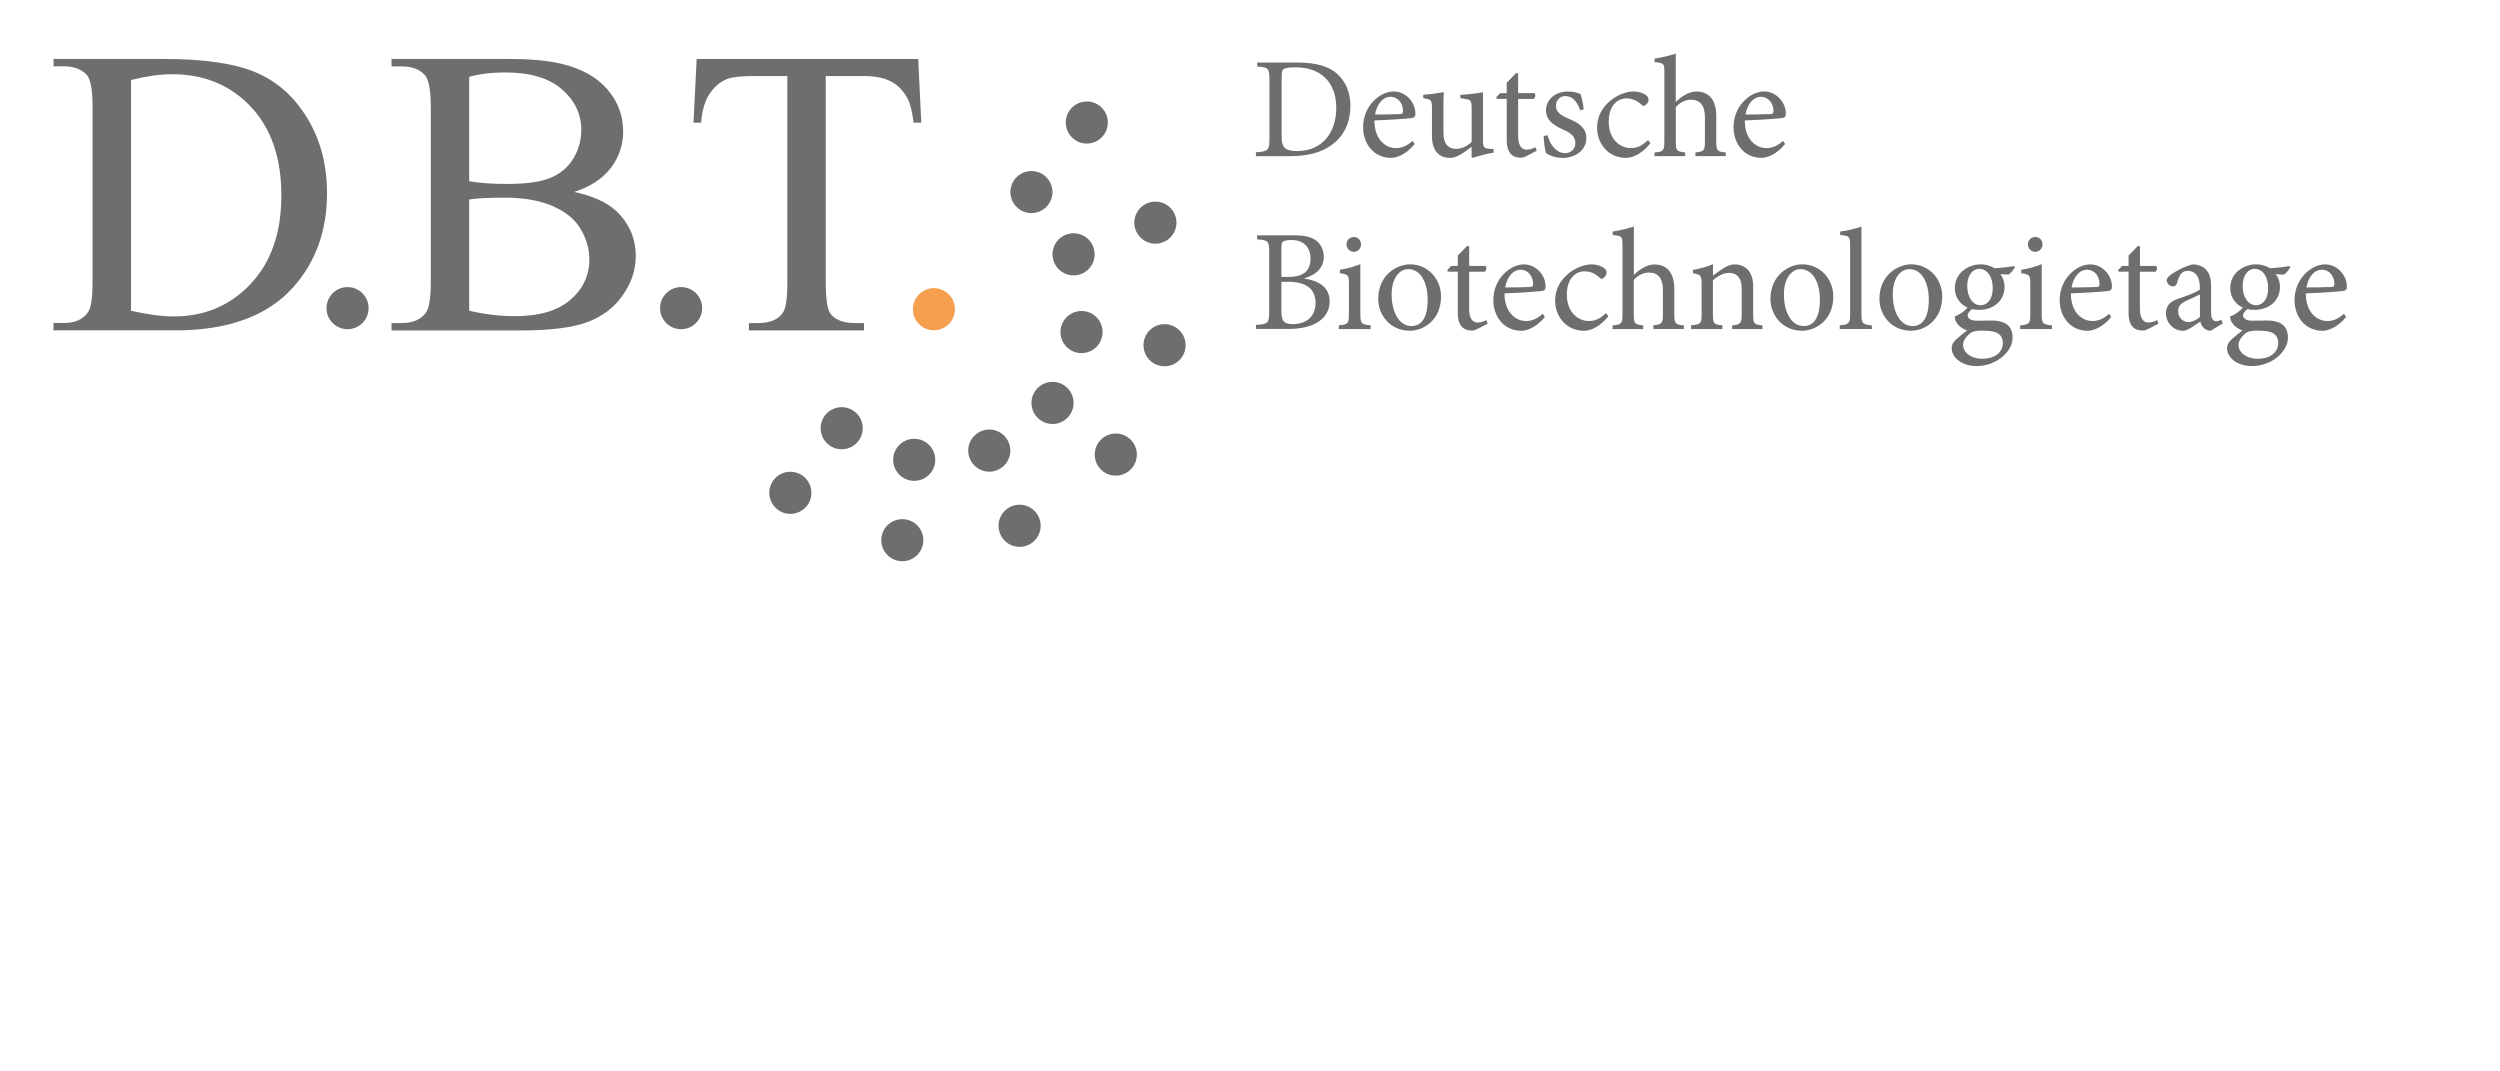 <?xml version="1.0" encoding="UTF-8"?><svg id="svg2" xmlns="http://www.w3.org/2000/svg" width="140mm" height="60mm" viewBox="0 0 396.85 170.08"><defs><style>.cls-1{fill:#f59f4f;}.cls-2{fill:#6e6e6e;}</style></defs><path class="cls-2" d="M145.12,69.65c1.85,0,3.34,1.5,3.34,3.34s-1.5,3.34-3.34,3.34-3.34-1.5-3.34-3.34,1.5-3.34,3.34-3.34"/><path class="cls-2" d="M27.76,52.45c8.36,0,14.6-2.24,18.68-6.74,3.64-4.02,5.47-9.04,5.47-15.03,0-4.47-1.02-8.41-3.07-11.82-2.04-3.41-4.74-5.85-8.1-7.31-3.36-1.46-8.26-2.19-14.7-2.19H8.5v1.17h1.62c1.63,0,2.86.47,3.68,1.4.59.68.89,2.36.89,5.05v27.84c0,2.44-.23,4-.7,4.7-.76,1.17-2.06,1.75-3.88,1.75h-1.62v1.17h19.26ZM20.8,12.7c2.44-.61,4.61-.92,6.51-.92,5.08,0,9.25,1.72,12.49,5.15,3.24,3.43,4.86,8.12,4.86,14.08s-1.62,10.59-4.86,14.04c-3.24,3.45-7.32,5.18-12.23,5.18-1.82,0-4.08-.29-6.77-.89V12.7Z"/><path class="cls-2" d="M96.95,26.67c1.31-1.7,1.97-3.64,1.97-5.8,0-2.52-.84-4.75-2.51-6.69-1.67-1.94-4.1-3.29-7.28-4.05-2.1-.51-4.88-.77-8.36-.77h-18.62v1.18h1.62c1.63,0,2.86.47,3.69,1.4.61.7.92,2.38.92,5.05v27.84c0,2.41-.25,3.99-.73,4.74-.78,1.14-2.08,1.71-3.88,1.71h-1.62v1.18h20.34c4.85,0,8.46-.45,10.82-1.35,2.36-.9,4.22-2.33,5.58-4.29,1.36-1.96,2.03-4.01,2.03-6.15,0-2.81-1.03-5.2-3.08-7.15-1.49-1.4-3.72-2.41-6.7-3.05,2.56-.83,4.5-2.09,5.81-3.8M74.48,12.2c1.69-.47,3.6-.7,5.72-.7,3.94,0,6.94.89,8.99,2.67,2.05,1.78,3.08,3.93,3.08,6.45,0,1.63-.41,3.14-1.24,4.51-.83,1.38-2.02,2.4-3.57,3.07-1.56.67-3.88,1-6.98,1-1.21,0-2.31-.04-3.32-.11-1-.07-1.9-.18-2.68-.33V12.2ZM74.48,31.67c.57-.1,1.32-.18,2.25-.22.93-.05,2.06-.07,3.37-.07,3.03,0,5.57.44,7.63,1.33,2.05.89,3.54,2.11,4.45,3.66.91,1.54,1.37,3.16,1.37,4.83,0,2.54-1.01,4.68-3.02,6.4-2.01,1.73-4.94,2.59-8.77,2.59-2.39,0-4.82-.29-7.28-.86v-17.67Z"/><path class="cls-2" d="M110.59,9.37l-.51,10.1h1.21c.15-1.95.61-3.5,1.39-4.64.79-1.14,1.73-1.92,2.83-2.32.85-.3,2.28-.44,4.29-.44h5.18v32.92c0,2.41-.24,3.96-.7,4.64-.76,1.1-2.05,1.65-3.87,1.65h-1.53v1.17h18.27v-1.17h-1.49c-1.67,0-2.91-.44-3.72-1.33-.57-.66-.86-2.31-.86-4.96V12.07h6.07c1.78,0,3.21.29,4.31.87,1.09.58,1.96,1.49,2.62,2.72.4.76.72,2.03.95,3.81h1.21l-.48-10.1h-35.18Z"/><path class="cls-2" d="M55.11,52.26c1.84.03,3.37-1.44,3.4-3.29.03-1.85-1.44-3.37-3.28-3.4-1.85-.03-3.37,1.44-3.4,3.29-.03,1.85,1.44,3.37,3.29,3.4"/><path class="cls-2" d="M108.06,52.26c1.84.03,3.37-1.44,3.4-3.29.03-1.85-1.44-3.37-3.28-3.4-1.85-.03-3.37,1.44-3.4,3.29-.03,1.85,1.44,3.37,3.28,3.4"/><path class="cls-2" d="M180.37,36.76c-.78-1.67-.06-3.66,1.62-4.44,1.68-.78,3.67-.06,4.45,1.61.78,1.67.06,3.66-1.62,4.44-1.67.78-3.66.06-4.44-1.62"/><path class="cls-2" d="M158.82,84.87c-.78-1.67-.06-3.66,1.62-4.44,1.67-.78,3.66-.06,4.44,1.62.78,1.67.06,3.66-1.62,4.45-1.67.78-3.67.05-4.44-1.62"/><path class="cls-1" d="M148.25,45.74c1.85,0,3.34,1.5,3.34,3.35s-1.5,3.34-3.34,3.34-3.34-1.5-3.34-3.34,1.5-3.35,3.34-3.35"/><path class="cls-2" d="M181.83,56.21c-.78-1.67-.06-3.66,1.62-4.44,1.67-.78,3.66-.05,4.44,1.62.78,1.67.06,3.66-1.62,4.44-1.68.78-3.67.05-4.44-1.62"/><path class="cls-2" d="M174.09,73.57c-.78-1.67-.06-3.66,1.62-4.44,1.67-.78,3.66-.06,4.44,1.62.78,1.67.06,3.66-1.62,4.44-1.68.78-3.67.06-4.44-1.62"/><path class="cls-2" d="M122.43,79.64c-.78-1.67-.06-3.66,1.62-4.44,1.68-.78,3.66-.06,4.44,1.62.78,1.67.06,3.66-1.62,4.44-1.67.78-3.66.06-4.44-1.62"/><path class="cls-2" d="M143.23,82.41c1.85,0,3.34,1.5,3.34,3.34s-1.5,3.34-3.34,3.34-3.34-1.5-3.34-3.34,1.5-3.34,3.34-3.34"/><path class="cls-2" d="M172.52,16.11c1.85,0,3.34,1.5,3.34,3.34s-1.5,3.34-3.34,3.34-3.34-1.5-3.34-3.34,1.5-3.34,3.34-3.34"/><path class="cls-2" d="M154.01,72.94c-.78-1.67-.06-3.66,1.62-4.44,1.67-.78,3.66-.06,4.44,1.62.78,1.67.06,3.66-1.62,4.44-1.67.78-3.66.06-4.44-1.62"/><path class="cls-2" d="M130.58,69.39c-.78-1.67-.06-3.66,1.62-4.44,1.67-.78,3.66-.06,4.44,1.62.78,1.67.05,3.66-1.62,4.44-1.67.78-3.66.06-4.44-1.62"/><path class="cls-2" d="M164.05,65.37c-.78-1.67-.06-3.66,1.62-4.44,1.67-.78,3.66-.06,4.44,1.62.78,1.67.06,3.66-1.62,4.44-1.67.78-3.66.06-4.45-1.62"/><path class="cls-2" d="M168.65,54.12c-.78-1.67-.05-3.66,1.62-4.44,1.67-.78,3.66-.06,4.44,1.62.78,1.67.06,3.66-1.62,4.44-1.67.78-3.66.06-4.44-1.62"/><path class="cls-2" d="M163.73,27.15c1.85,0,3.34,1.5,3.34,3.34s-1.5,3.34-3.34,3.34-3.34-1.5-3.34-3.34,1.5-3.34,3.34-3.34"/><path class="cls-2" d="M167.39,41.78c-.78-1.67-.06-3.66,1.62-4.44,1.67-.78,3.66-.06,4.44,1.62.78,1.67.06,3.66-1.61,4.44-1.68.78-3.67.06-4.45-1.62"/><path class="cls-2" d="M207.05,44.18c1.26-.37,3.09-1.25,3.09-3.43,0-1.05-.48-2.06-1.28-2.61-.7-.5-1.71-.78-3.43-.78h-5.88v.64c1.83.13,1.92.27,1.92,2.17v9.24c0,1.9-.14,2.04-2.1,2.17v.64h5.05c1.81,0,3.32-.28,4.48-.91,1.35-.73,2.17-1.92,2.17-3.46,0-2.29-1.76-3.29-4.03-3.64v-.05ZM203.41,43.96v-4.49c0-.75.07-1,.3-1.14.21-.14.73-.23,1.28-.23,2.17,0,3.04,1.37,3.04,2.93,0,1.92-1.05,2.93-3.55,2.93h-1.08ZM203.41,44.73h1.03c2.79,0,4.39,1.03,4.39,3.36s-1.67,3.34-3.52,3.36c-1.49,0-1.9-.44-1.9-2.08v-4.64ZM214.89,39.98c.66,0,1.16-.55,1.16-1.17,0-.69-.5-1.19-1.14-1.19s-1.17.5-1.17,1.19c0,.62.55,1.17,1.15,1.17M217.57,52.24v-.59c-1.47-.14-1.63-.28-1.63-1.83v-7.89c-.99.41-2.08.71-3.25.89v.55c1.37.2,1.44.32,1.44,1.74v4.71c0,1.55-.16,1.69-1.6,1.83v.59h5.04ZM223.81,41.96c-2.11,0-5.03,1.72-5.03,5.49,0,2.54,1.88,5.05,5.01,5.05,2.27,0,4.96-1.76,4.96-5.44,0-2.81-2.11-5.1-4.94-5.1M223.52,42.72c2.04,0,3.11,2.19,3.11,4.85,0,3.14-1.17,4.19-2.59,4.19-1.9,0-3.13-2.15-3.13-5.03,0-2.58,1.24-4,2.61-4M236.16,51.41l-.21-.6c-.3.16-.82.39-1.39.39s-1.35-.34-1.35-2.2v-5.86h2.45c.3-.18.37-.66.14-.92h-2.58v-3.13l-.32-.05-1.49,1.53v1.65h-1.03l-.64.66.09.25h1.58v6.63c0,1.81.8,2.72,2.24,2.72.23,0,.57-.09.96-.3l1.56-.8ZM244.88,49.81c-.85.78-1.69,1.15-2.63,1.15-1.6,0-3.41-1.28-3.43-4.39,2.75-.09,5.63-.32,6-.39.43-.09.53-.27.53-.73,0-1.76-1.53-3.48-3.43-3.48h-.02c-1.16,0-2.4.64-3.34,1.67-.94,1.03-1.51,2.45-1.51,4,0,2.58,1.65,4.87,4.46,4.87.71,0,2.29-.41,3.73-2.2l-.34-.5ZM241.33,42.81c1.28,0,2.06,1.1,2.04,2.29,0,.34-.14.46-.55.46-1.33.05-2.61.07-3.89.07.34-1.85,1.37-2.81,2.4-2.81M254.94,49.7c-1.05.98-1.78,1.26-2.77,1.26-1.31,0-3.45-1.05-3.45-4.23,0-2.4,1.3-3.66,2.82-3.66.82,0,1.62.3,2.31.94.18.18.29.25.43.25.25,0,.75-.51.75-.99,0-.25-.07-.43-.36-.68-.37-.32-1.12-.62-2.06-.62h-.03c-.85,0-2.22.39-3.41,1.3-1.53,1.17-2.31,2.7-2.31,4.46,0,2.45,1.72,4.78,4.6,4.78,1.35,0,2.86-1.01,3.86-2.33l-.39-.48ZM267.29,52.24v-.59c-1.33-.12-1.51-.25-1.51-1.76v-4c0-2.74-1.3-3.91-3.15-3.91-1.24,0-2.45.85-3.27,1.67v-7.69c-.89.28-2.26.64-3.36.8v.55c1.51.13,1.55.23,1.55,1.67v10.91c0,1.51-.18,1.65-1.55,1.76l-.03.59h4.87v-.59c-1.37-.14-1.49-.3-1.49-1.76v-5.45c.64-.73,1.51-1.17,2.38-1.17,1.53,0,2.24.94,2.24,2.81v3.8c0,1.49-.18,1.62-1.51,1.76v.59h4.83ZM279.76,52.24v-.59c-1.33-.14-1.46-.23-1.46-1.78v-4.42c0-2.2-1.12-3.48-2.95-3.48-.66,0-1.26.28-1.9.69-.57.39-1.08.73-1.53,1.08v-1.81c-1,.43-2.08.71-3.18.91v.53c1.24.22,1.37.32,1.37,1.78v4.71c0,1.51-.11,1.62-1.67,1.78v.59h4.96v-.59c-1.35-.14-1.49-.23-1.49-1.78v-5.38c.69-.59,1.58-1.16,2.49-1.16,1.54,0,2.08,1.03,2.08,2.61v3.82c0,1.58-.16,1.76-1.51,1.9v.59h4.78ZM286.07,41.96c-2.1,0-5.03,1.72-5.03,5.49,0,2.54,1.88,5.05,5.01,5.05,2.27,0,4.97-1.76,4.97-5.44,0-2.81-2.11-5.1-4.95-5.1M285.78,42.72c2.04,0,3.11,2.19,3.11,4.85,0,3.14-1.16,4.19-2.58,4.19-1.9,0-3.13-2.15-3.13-5.03,0-2.58,1.24-4,2.61-4M297.14,52.24v-.59c-1.46-.14-1.65-.28-1.65-1.78v-13.91c-.78.28-2.19.66-3.38.8v.55c1.44.13,1.58.18,1.58,1.73v10.82c0,1.51-.2,1.64-1.65,1.78v.59h5.1ZM303.37,41.96c-2.1,0-5.03,1.72-5.03,5.49,0,2.54,1.87,5.05,5.01,5.05,2.26,0,4.96-1.76,4.96-5.44,0-2.81-2.11-5.1-4.94-5.1M303.07,42.72c2.03,0,3.11,2.19,3.11,4.85,0,3.14-1.17,4.19-2.59,4.19-1.9,0-3.13-2.15-3.13-5.03,0-2.58,1.23-4,2.61-4M319.74,42.24c-.84.14-2.01.28-3.11.34-.69-.41-1.44-.62-2.2-.62h-.02c-1.76,0-4.1,1.21-4.1,3.8,0,1.55.99,2.63,2.02,3.07-.37.46-1.1,1.05-2.02,1.39-.02.23.05.64.25.96.3.48.87,1.01,1.7,1.26-.55.44-1.44,1.14-1.9,1.6-.35.34-.55.78-.55,1.28.03,1.31,1.42,2.79,3.98,2.79,3.04,0,5.69-2.22,5.69-4.53s-1.85-2.7-3.27-2.7c-.77,0-1.58.03-2.42.03-1.03,0-1.44-.43-1.44-.87,0-.32.39-.75.68-.96.37.07.8.11,1.17.11,1.94,0,4-1.19,4-3.66,0-.8-.27-1.53-.68-2.01l1.3.07c.37-.2.82-.8,1.03-1.16l-.12-.19ZM314.16,42.67c1.33,0,2.17,1.28,2.17,3.07s-.89,2.7-1.9,2.72c-1.26,0-2.15-1.28-2.15-3.06s.91-2.72,1.88-2.72M314.66,52.49c1,0,1.67.07,2.24.3.64.27,1.03.84,1.03,1.62,0,1.42-1.12,2.54-3.29,2.54-1.69,0-3.02-.94-3.02-2.2,0-.64.46-1.28,1.05-1.79.41-.34.94-.48,1.99-.48M323.06,39.98c.66,0,1.17-.55,1.17-1.17,0-.69-.5-1.19-1.15-1.19s-1.17.5-1.17,1.19c0,.62.55,1.17,1.14,1.17M325.73,52.24v-.59c-1.46-.14-1.63-.28-1.63-1.83v-7.89c-.98.41-2.08.71-3.25.89v.55c1.37.2,1.44.32,1.44,1.74v4.71c0,1.55-.16,1.69-1.6,1.83v.59h5.03ZM334.79,49.81c-.84.78-1.69,1.15-2.63,1.15-1.6,0-3.41-1.28-3.43-4.39,2.74-.09,5.62-.32,5.99-.39.43-.09.53-.27.53-.73,0-1.76-1.53-3.48-3.43-3.48h-.02c-1.17,0-2.4.64-3.34,1.67-.94,1.03-1.51,2.45-1.51,4,0,2.58,1.65,4.87,4.46,4.87.71,0,2.29-.41,3.73-2.2l-.34-.5ZM331.25,42.81c1.28,0,2.06,1.1,2.03,2.29,0,.34-.13.46-.55.46-1.33.05-2.61.07-3.89.07.34-1.85,1.37-2.81,2.4-2.81M342.64,51.41l-.2-.6c-.3.16-.83.39-1.4.39s-1.35-.34-1.35-2.2v-5.86h2.45c.3-.18.36-.66.14-.92h-2.58v-3.13l-.32-.05-1.49,1.53v1.65h-1.03l-.64.66.09.25h1.58v6.63c0,1.81.8,2.72,2.24,2.72.23,0,.57-.09.96-.3l1.55-.8ZM352.84,51.34l-.23-.59c-.23.13-.55.25-.82.25-.39,0-.8-.34-.8-1.37v-4.23c0-1.22-.23-2.13-1.03-2.81-.5-.41-1.19-.62-1.88-.62-1.3.28-2.81,1.15-3.43,1.6-.43.32-.71.59-.71.92,0,.55.57.98.98.98.32,0,.55-.16.66-.53.18-.68.39-1.19.66-1.51.25-.27.59-.44,1.03-.44,1.17,0,1.94.92,1.94,2.59v.39c-.5.41-2.17,1.03-3.54,1.49-1.26.44-1.85,1.14-1.85,2.26,0,1.44,1.12,2.79,2.75,2.79.68,0,1.78-.85,2.7-1.46.11.39.25.71.55,1.01.25.25.73.46,1.08.46l1.94-1.17ZM349.22,50.31c-.44.44-1.24.82-1.83.82-.71,0-1.63-.57-1.63-1.74,0-.85.5-1.28,1.4-1.69.48-.23,1.58-.71,2.06-.96v3.57ZM363.45,42.24c-.85.14-2.01.28-3.11.34-.69-.41-1.44-.62-2.2-.62h-.02c-1.76,0-4.09,1.21-4.09,3.8,0,1.55.98,2.63,2.01,3.07-.37.46-1.1,1.05-2.01,1.39-.03.23.05.64.25.96.3.48.87,1.01,1.69,1.26-.55.44-1.44,1.14-1.9,1.6-.34.34-.55.78-.55,1.28.02,1.31,1.41,2.79,3.98,2.79,3.04,0,5.69-2.22,5.69-4.53s-1.85-2.7-3.27-2.7c-.78,0-1.58.03-2.42.03-1.03,0-1.44-.43-1.44-.87,0-.32.39-.75.69-.96.37.07.8.11,1.17.11,1.94,0,4-1.19,4-3.66,0-.8-.28-1.53-.68-2.01l1.3.07c.37-.2.83-.8,1.03-1.16l-.11-.19ZM357.87,42.67c1.33,0,2.18,1.28,2.18,3.07s-.89,2.7-1.9,2.72c-1.26,0-2.15-1.28-2.15-3.06s.92-2.72,1.88-2.72M358.37,52.49c1.01,0,1.67.07,2.25.3.64.27,1.03.84,1.03,1.62,0,1.42-1.12,2.54-3.29,2.54-1.69,0-3.02-.94-3.02-2.2,0-.64.46-1.28,1.05-1.79.41-.34.94-.48,1.99-.48M372.08,49.81c-.85.78-1.69,1.15-2.63,1.15-1.6,0-3.41-1.28-3.43-4.39,2.74-.09,5.62-.32,5.99-.39.44-.09.53-.27.53-.73,0-1.76-1.53-3.48-3.43-3.48h-.03c-1.16,0-2.4.64-3.34,1.67-.94,1.03-1.51,2.45-1.51,4,0,2.58,1.65,4.87,4.46,4.87.71,0,2.29-.41,3.73-2.2l-.34-.5ZM368.53,42.81c1.28,0,2.06,1.1,2.03,2.29,0,.34-.13.46-.55.46-1.33.05-2.61.07-3.89.07.34-1.85,1.37-2.81,2.4-2.81"/><path class="cls-2" d="M199.57,9.92v.64c1.76.13,1.94.23,1.94,2.2v9.19c0,1.94-.18,2.08-2.15,2.22v.62h5.4c2.79,0,5.08-.57,6.79-1.9,1.74-1.33,2.81-3.36,2.81-6.1,0-2.15-.79-3.82-1.94-4.92-1.42-1.37-3.55-1.94-6.45-1.94h-6.41ZM203.45,12.28c0-.91.09-1.16.3-1.3.23-.18.83-.29,1.78-.29,1.53,0,2.86.29,3.89.94,1.83,1.08,2.7,3.13,2.7,5.49,0,3.66-1.99,6.86-6.24,6.86-1.67,0-2.43-.43-2.43-2.17v-9.52ZM224.23,22.37c-.85.77-1.7,1.14-2.63,1.14-1.6,0-3.41-1.28-3.43-4.39,2.74-.09,5.63-.32,5.99-.39.43-.09.52-.27.52-.73,0-1.76-1.53-3.48-3.43-3.48h-.02c-1.17,0-2.41.64-3.34,1.67-.94,1.03-1.51,2.45-1.51,4,0,2.59,1.65,4.87,4.46,4.87.71,0,2.29-.41,3.73-2.2l-.34-.5ZM220.68,15.36c1.28,0,2.06,1.1,2.03,2.29,0,.34-.13.46-.55.46-1.33.05-2.61.07-3.89.07.34-1.85,1.37-2.81,2.4-2.81M237.1,23.65l-.62-.02c-.89-.07-1.07-.21-1.07-1.35v-7.64c-.34.07-.89.16-1.53.23-.66.09-1.44.16-2.06.18v.53l.83.14c.76.11.96.25.96,1.46v5.35c-.78.75-1.65,1.1-2.47,1.1-1.03,0-2.01-.55-2.01-2.59v-3.09c0-1.53,0-2.61.07-3.32-.37.07-1.01.16-1.63.25-.59.07-1.16.13-1.65.16v.53l.64.14c.57.14.75.25.75,1.46v4.48c0,2.47,1.31,3.41,2.84,3.41.61,0,1.09-.18,1.76-.57.66-.39,1.17-.8,1.69-1.19v1.62l.14.14c.44-.12,1-.3,1.6-.46.62-.16,1.26-.3,1.76-.37v-.59ZM243.94,23.96l-.2-.59c-.3.16-.83.39-1.4.39s-1.35-.34-1.35-2.2v-5.86h2.45c.3-.18.37-.66.14-.92h-2.59v-3.13l-.32-.05-1.49,1.53v1.65h-1.03l-.64.66.09.25h1.58v6.63c0,1.81.8,2.72,2.24,2.72.23,0,.57-.09.96-.3l1.55-.8ZM251.4,17.36c-.05-.55-.3-1.92-.5-2.42-.46-.21-1.08-.41-2.01-.41-2.1,0-3.48,1.37-3.48,2.97,0,1.74,1.49,2.52,2.86,3.13,1.14.53,1.8,1.07,1.8,2.08s-.78,1.6-1.62,1.6c-1.38,0-2.4-1.32-2.79-2.83l-.62.11c0,.82.23,2.38.39,2.7.39.34,1.44.78,2.61.78,1.83,0,3.78-1.08,3.78-3.16,0-1.58-1.17-2.4-2.91-3.11-1-.43-1.92-.96-1.92-1.97,0-.91.59-1.58,1.49-1.58,1.12,0,1.9.89,2.36,2.26l.57-.16ZM261.6,22.25c-1.05.98-1.79,1.26-2.77,1.26-1.31,0-3.46-1.05-3.46-4.23,0-2.4,1.3-3.66,2.82-3.66.82,0,1.62.3,2.31.94.18.18.3.25.43.25.25,0,.76-.5.76-.98,0-.25-.07-.43-.37-.69-.36-.32-1.12-.62-2.06-.62h-.03c-.84,0-2.21.39-3.4,1.3-1.53,1.17-2.31,2.7-2.31,4.46,0,2.45,1.71,4.78,4.6,4.78,1.35,0,2.86-1.01,3.87-2.33l-.39-.48ZM273.95,24.79v-.59c-1.33-.11-1.51-.25-1.51-1.76v-4c0-2.75-1.3-3.91-3.16-3.91-1.24,0-2.45.85-3.27,1.67v-7.69c-.89.28-2.26.64-3.36.8v.55c1.51.14,1.55.23,1.55,1.67v10.91c0,1.51-.18,1.65-1.55,1.76l-.02.59h4.87v-.59c-1.37-.14-1.48-.3-1.48-1.76v-5.44c.64-.73,1.51-1.17,2.38-1.17,1.53,0,2.24.94,2.24,2.81v3.8c0,1.49-.18,1.62-1.51,1.76v.59h4.82ZM283.03,22.37c-.85.77-1.69,1.14-2.63,1.14-1.6,0-3.41-1.28-3.43-4.39,2.75-.09,5.63-.32,5.99-.39.43-.09.52-.27.52-.73,0-1.76-1.53-3.48-3.43-3.48h-.02c-1.17,0-2.4.64-3.34,1.67-.94,1.03-1.51,2.45-1.51,4,0,2.59,1.65,4.87,4.46,4.87.71,0,2.29-.41,3.73-2.2l-.34-.5ZM279.48,15.36c1.28,0,2.06,1.1,2.04,2.29,0,.34-.14.46-.55.46-1.33.05-2.61.07-3.89.07.34-1.85,1.37-2.81,2.4-2.81"/></svg>
